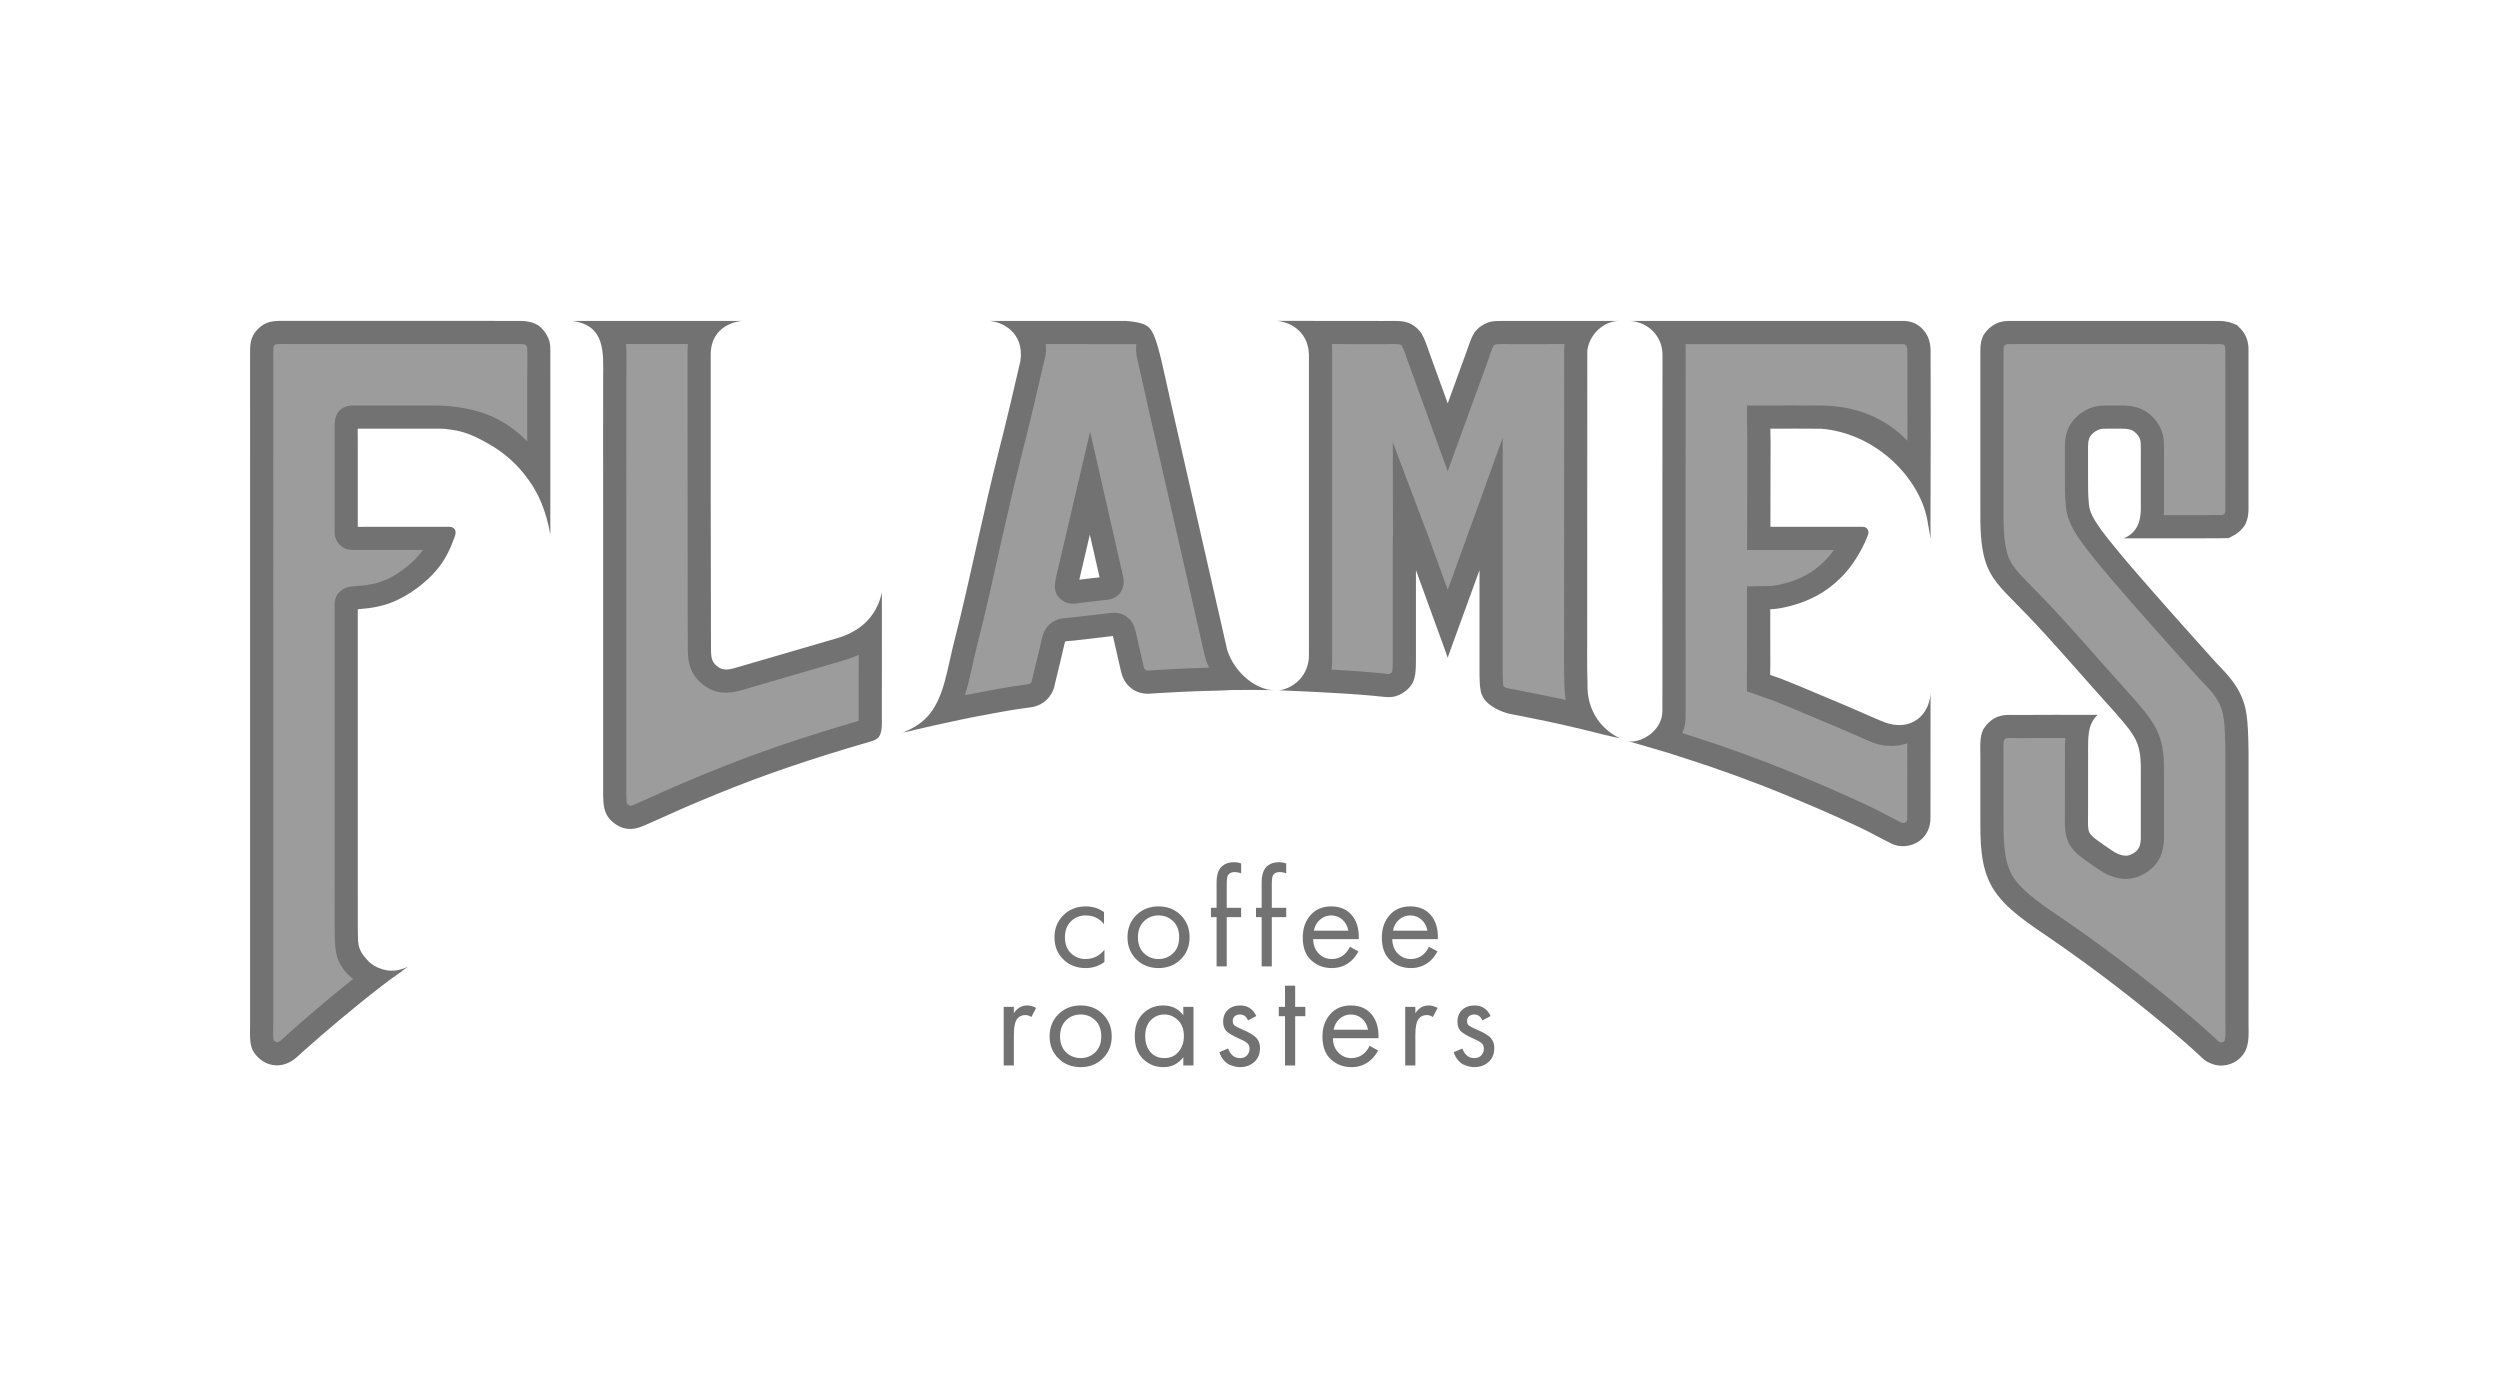 <?xml version="1.0" encoding="utf-8"?>
<svg xmlns="http://www.w3.org/2000/svg" fill="none" height="1000" viewBox="0 0 1800 1000" width="1800">
<path d="M794.896 656.665V665.406C791.576 661.205 787.172 659.104 781.684 659.104C777.551 659.104 774.027 660.511 771.113 663.322C768.2 666.135 766.743 669.979 766.743 674.857C766.743 679.737 768.2 683.563 771.113 686.342C774.027 689.121 777.516 690.51 781.582 690.51C787.002 690.51 791.542 688.307 795.201 683.903V692.644C791.204 695.557 786.731 697.013 781.786 697.013C775.213 697.013 769.809 694.929 765.574 690.763C761.34 686.597 759.223 681.328 759.223 674.959C759.223 668.522 761.357 663.187 765.625 658.952C769.894 654.717 775.28 652.6 781.786 652.6C786.664 652.6 791.034 653.955 794.896 656.665ZM850.156 690.712C845.922 694.912 840.585 697.013 834.149 697.013C827.711 697.013 822.376 694.912 818.141 690.712C813.907 686.511 811.79 681.226 811.79 674.857C811.79 668.421 813.907 663.101 818.141 658.901C822.376 654.7 827.711 652.6 834.149 652.6C840.585 652.6 845.922 654.7 850.156 658.901C854.392 663.101 856.509 668.421 856.509 674.857C856.509 681.226 854.392 686.511 850.156 690.712ZM844.667 663.272C841.789 660.494 838.283 659.104 834.149 659.104C830.016 659.104 826.51 660.511 823.629 663.322C820.751 666.135 819.31 669.979 819.31 674.857C819.31 679.737 820.767 683.563 823.681 686.342C826.594 689.121 830.083 690.51 834.149 690.51C838.214 690.51 841.704 689.121 844.617 686.342C847.532 683.563 848.988 679.737 848.988 674.857C848.988 669.912 847.548 666.049 844.667 663.272ZM893.628 660.324H883.26V695.793H875.943V660.324H871.877V653.617H875.943V635.425C875.943 629.801 877.298 625.836 880.009 623.533C882.176 621.704 884.989 620.789 888.445 620.789C890.274 620.789 892.001 621.094 893.628 621.704V628.819C892.137 628.208 890.544 627.903 888.85 627.903C886.615 627.903 885.056 628.649 884.176 630.14C883.565 631.155 883.26 633.188 883.26 636.237V653.617H893.628V660.324ZM926.071 660.324H915.705V695.793H908.386V660.324H904.321V653.617H908.386V635.425C908.386 629.801 909.743 625.836 912.452 623.533C914.621 621.704 917.432 620.789 920.888 620.789C922.717 620.789 924.446 621.094 926.071 621.704V628.819C924.582 628.208 922.987 627.903 921.294 627.903C919.059 627.903 917.499 628.649 916.62 630.14C916.01 631.155 915.705 633.188 915.705 636.237V653.617H926.071V660.324ZM971.931 681.667L978.029 685.02C976.606 687.731 974.878 690.001 972.846 691.83C968.983 695.286 964.309 697.013 958.821 697.013C953.129 697.013 948.232 695.167 944.133 691.475C940.035 687.781 937.985 682.277 937.985 674.959C937.985 668.522 939.831 663.187 943.525 658.952C947.217 654.717 952.179 652.6 958.414 652.6C965.46 652.6 970.779 655.176 974.37 660.324C977.216 664.389 978.536 669.674 978.334 676.179H945.506C945.574 680.447 946.895 683.903 949.47 686.545C952.044 689.188 955.196 690.51 958.922 690.51C962.242 690.51 965.121 689.493 967.56 687.459C969.458 685.833 970.914 683.903 971.931 681.667ZM946.014 670.081H970.812C970.204 666.76 968.763 664.101 966.493 662.103C964.223 660.104 961.53 659.104 958.414 659.104C955.364 659.104 952.671 660.138 950.333 662.205C947.996 664.271 946.556 666.896 946.014 670.081ZM1028.87 681.667L1034.97 685.02C1033.54 687.731 1031.82 690.001 1029.78 691.83C1025.92 695.286 1021.25 697.013 1015.76 697.013C1010.07 697.013 1005.17 695.167 1001.07 691.475C996.973 687.781 994.923 682.277 994.923 674.959C994.923 668.522 996.769 663.187 1000.46 658.952C1004.15 654.717 1009.12 652.6 1015.35 652.6C1022.4 652.6 1027.72 655.176 1031.31 660.324C1034.15 664.389 1035.47 669.674 1035.27 676.179H1002.44C1002.51 680.447 1003.83 683.903 1006.41 686.545C1008.98 689.188 1012.13 690.51 1015.86 690.51C1019.18 690.51 1022.06 689.493 1024.5 687.459C1026.39 685.833 1027.85 683.903 1028.87 681.667ZM1002.95 670.081H1027.75C1027.14 666.76 1025.7 664.101 1023.43 662.103C1021.16 660.104 1018.47 659.104 1015.35 659.104C1012.3 659.104 1009.61 660.138 1007.27 662.205C1004.93 664.271 1003.49 666.896 1002.95 670.081ZM722.662 767.123V724.945H729.979V729.52C732.351 725.793 735.536 723.93 739.533 723.93C741.565 723.93 743.734 724.506 746.038 725.657L742.583 732.264C741.227 731.314 739.804 730.84 738.313 730.84C735.739 730.84 733.774 731.721 732.418 733.483C730.793 735.651 729.979 739.445 729.979 744.866V767.123H722.662ZM794.082 762.041C789.847 766.242 784.512 768.343 778.075 768.343C771.638 768.343 766.302 766.242 762.067 762.041C757.833 757.841 755.715 752.556 755.715 746.187C755.715 739.75 757.833 734.432 762.067 730.232C766.302 726.031 771.638 723.93 778.075 723.93C784.512 723.93 789.847 726.031 794.082 730.232C798.317 734.432 800.434 739.75 800.434 746.187C800.434 752.556 798.317 757.841 794.082 762.041ZM788.594 734.601C785.714 731.823 782.208 730.433 778.075 730.433C773.941 730.433 770.435 731.84 767.556 734.651C764.676 737.463 763.237 741.309 763.237 746.187C763.237 751.065 764.693 754.893 767.606 757.671C770.52 760.45 774.01 761.838 778.075 761.838C782.141 761.838 785.629 760.45 788.542 757.671C791.457 754.893 792.913 751.065 792.913 746.187C792.913 741.241 791.474 737.38 788.594 734.601ZM851.986 730.942V724.945H859.303V767.123H851.986V761.229C848.326 765.971 843.516 768.343 837.554 768.343C831.862 768.343 827.018 766.378 823.021 762.448C819.022 758.518 817.024 753.029 817.024 745.983C817.024 739.073 819.005 733.669 822.969 729.773C826.932 725.878 831.794 723.93 837.554 723.93C843.652 723.93 848.462 726.267 851.986 730.942ZM838.366 730.433C834.504 730.433 831.236 731.806 828.559 734.55C825.882 737.294 824.545 741.105 824.545 745.983C824.545 750.659 825.781 754.47 828.254 757.418C830.727 760.364 834.098 761.838 838.366 761.838C842.635 761.838 846.039 760.314 848.581 757.265C851.122 754.216 852.392 750.489 852.392 746.085C852.392 741.072 850.969 737.209 848.123 734.499C845.279 731.79 842.026 730.433 838.366 730.433ZM904.553 731.552L898.556 734.703C897.405 731.857 895.44 730.433 892.661 730.433C891.239 730.433 890.036 730.84 889.054 731.654C888.071 732.467 887.58 733.653 887.58 735.21C887.58 736.633 888.038 737.701 888.952 738.412C889.867 739.124 891.68 740.055 894.39 741.207C899.742 743.444 903.267 745.611 904.96 747.711C906.451 749.541 907.197 751.811 907.197 754.521C907.197 758.79 905.823 762.16 903.079 764.633C900.335 767.107 896.863 768.343 892.661 768.343C891.849 768.343 890.968 768.258 890.02 768.088C889.071 767.919 887.766 767.547 886.106 766.971C884.448 766.395 882.872 765.294 881.381 763.668C879.89 762.041 878.739 760.009 877.925 757.57L884.227 754.927C885.92 759.535 888.766 761.838 892.764 761.838C895 761.838 896.71 761.16 897.896 759.806C899.082 758.451 899.675 756.892 899.675 755.13C899.675 754.182 899.523 753.352 899.218 752.64C898.913 751.928 898.404 751.302 897.693 750.761C896.982 750.218 896.303 749.777 895.661 749.439C895.017 749.101 894.085 748.66 892.866 748.118C887.445 745.746 884.024 743.68 882.6 741.918C881.312 740.293 880.67 738.226 880.67 735.72C880.67 732.061 881.804 729.18 884.074 727.079C886.344 724.979 889.308 723.93 892.966 723.93C898.32 723.93 902.181 726.471 904.553 731.552ZM939.843 731.654H932.524V767.123H925.207V731.654H920.736V724.945H925.207V709.701H932.524V724.945H939.843V731.654ZM986.108 752.997L992.206 756.35C990.784 759.06 989.056 761.331 987.023 763.16C983.161 766.614 978.486 768.343 972.998 768.343C967.306 768.343 962.411 766.495 958.311 762.803C954.213 759.111 952.162 753.605 952.162 746.288C952.162 739.851 954.008 734.515 957.702 730.282C961.394 726.047 966.358 723.93 972.591 723.93C979.637 723.93 984.956 726.505 988.547 731.654C991.393 735.719 992.715 741.003 992.511 747.508H959.684C959.751 751.776 961.073 755.232 963.647 757.875C966.222 760.518 969.373 761.838 973.1 761.838C976.419 761.838 979.299 760.822 981.738 758.789C983.636 757.163 985.092 755.232 986.108 752.997ZM960.191 741.41H984.991C984.381 738.09 982.94 735.431 980.672 733.432C978.401 731.433 975.707 730.433 972.591 730.433C969.542 730.433 966.849 731.467 964.512 733.534C962.173 735.601 960.734 738.226 960.191 741.41ZM1011.74 767.123V724.945H1019.06V729.52C1021.43 725.793 1024.62 723.93 1028.61 723.93C1030.65 723.93 1032.81 724.506 1035.12 725.657L1031.66 732.264C1030.31 731.314 1028.88 730.84 1027.39 730.84C1024.82 730.84 1022.85 731.721 1021.5 733.483C1019.87 735.651 1019.06 739.445 1019.06 744.866V767.123H1011.74ZM1073.25 731.552L1067.26 734.703C1066.11 731.857 1064.14 730.433 1061.36 730.433C1059.94 730.433 1058.74 730.84 1057.75 731.654C1056.77 732.467 1056.28 733.653 1056.28 735.21C1056.28 736.633 1056.74 737.701 1057.65 738.412C1058.57 739.124 1060.38 740.055 1063.09 741.207C1068.44 743.444 1071.97 745.611 1073.66 747.711C1075.15 749.541 1075.9 751.811 1075.9 754.521C1075.9 758.79 1074.52 762.16 1071.78 764.633C1069.04 767.107 1065.56 768.343 1061.36 768.343C1060.55 768.343 1059.67 768.258 1058.72 768.088C1057.77 767.919 1056.47 767.547 1054.81 766.971C1053.15 766.395 1051.57 765.294 1050.08 763.668C1048.59 762.041 1047.44 760.009 1046.63 757.57L1052.93 754.927C1054.62 759.535 1057.47 761.838 1061.46 761.838C1063.7 761.838 1065.41 761.16 1066.6 759.806C1067.78 758.451 1068.38 756.892 1068.38 755.13C1068.38 754.182 1068.22 753.352 1067.92 752.64C1067.61 751.928 1067.1 751.302 1066.39 750.761C1065.68 750.218 1065 749.777 1064.36 749.439C1063.72 749.101 1062.78 748.66 1061.57 748.118C1056.15 745.746 1052.72 743.68 1051.3 741.918C1050.01 740.293 1049.37 738.226 1049.37 735.72C1049.37 732.061 1050.5 729.18 1052.78 727.079C1055.05 724.979 1058.01 723.93 1061.67 723.93C1067.02 723.93 1070.88 726.471 1073.25 731.552Z" fill="#727272"/>
<path clip-rule="evenodd" d="M1541.39 367.585C1541.39 365.078 1541.39 362.57 1541.39 360.061C1541.39 349.666 1541.39 339.27 1541.39 328.873C1541.39 325.733 1541.48 322.565 1541.33 319.428C1541.26 317.876 1541.05 316.506 1540.34 315.115C1539.39 313.26 1537.54 311.215 1535.74 310.158C1534.23 309.276 1532.52 308.96 1530.8 308.776C1529.68 308.655 1528.52 308.654 1527.39 308.654C1524.06 308.654 1520.73 308.654 1517.4 308.654C1516.34 308.654 1515.25 308.639 1514.19 308.714C1512.78 308.812 1511.57 309.074 1510.29 309.685C1508.42 310.573 1506.19 312.271 1505.05 314.013C1504.1 315.455 1503.75 317.188 1503.54 318.875C1503.34 320.519 1503.39 322.34 1503.39 323.998C1503.4 330.431 1503.4 336.863 1503.4 343.297C1503.41 349.814 1503.34 356.417 1504 362.907C1504.34 366.232 1505.09 368.705 1506.63 371.672C1510.2 378.554 1515.51 385.104 1520.36 391.132C1529.48 402.476 1539.05 413.449 1548.64 424.397C1559.07 436.315 1569.61 448.135 1580.17 459.94C1584.56 464.845 1588.95 469.753 1593.35 474.654C1594.03 475.414 1594.7 476.2 1595.4 476.937C1596.79 478.391 1598.18 479.845 1599.57 481.299C1606.18 488.211 1611.84 495.34 1615.08 504.472C1617.44 511.126 1618.11 518.013 1618.48 525.005C1619.12 536.971 1618.95 548.939 1618.95 560.916C1618.95 599.931 1618.95 638.948 1618.95 677.964C1618.95 697.873 1618.94 717.779 1618.94 737.688C1618.94 741.571 1619.19 745.15 1618.71 749.064C1618.36 751.955 1617.76 754.602 1616.35 757.214C1614.58 760.51 1611.69 763.255 1608.37 764.975C1605.04 766.697 1601.06 767.509 1597.33 767.133C1594.39 766.836 1591.6 765.803 1589.05 764.344L1588.66 764.123L1588.28 763.88C1586.51 762.734 1585.29 761.519 1583.97 760.196C1578.76 755.26 1573.34 750.544 1567.88 745.887C1554.7 734.651 1541.24 723.737 1527.55 713.127C1511.01 700.305 1494.11 687.943 1476.88 676.065C1462.22 665.957 1443.66 654.535 1434.49 638.943C1425.64 623.879 1425.85 605.474 1425.85 588.568C1425.85 573.791 1425.85 559.012 1425.85 544.233C1425.85 540.379 1425.65 536.673 1425.99 532.809C1426.17 530.768 1426.48 528.94 1427.22 526.984L1427.83 525.396L1428.75 523.964C1430.32 521.497 1432.83 519.113 1435.34 517.562C1437.46 516.247 1439.67 515.484 1442.11 515.074C1445.39 514.52 1448 514.793 1451.19 514.776C1460.95 514.725 1470.7 514.671 1480.46 514.672C1482.68 514.672 1484.91 514.679 1487.14 514.689L1510.31 514.678C1504.17 520.43 1503.55 527.802 1503.46 535.784C1503.44 537.403 1503.42 539.021 1503.41 540.64C1503.41 540.959 1503.41 541.28 1503.41 541.481L1503.44 541.945L1503.44 542.411C1503.47 545.14 1503.43 547.867 1503.43 550.597C1503.42 562.292 1503.41 573.988 1503.4 585.684C1503.4 588.874 1503.23 592.17 1503.47 595.35C1503.57 596.737 1503.77 598.293 1504.42 599.55C1505.44 601.523 1508.2 603.611 1509.9 604.888C1513.37 607.498 1517 609.911 1520.61 612.324C1521.95 613.218 1523.35 614.141 1524.84 614.756C1527 615.644 1529.4 616.376 1531.76 616.019C1534.4 615.617 1537.57 613.77 1539.21 611.662C1540.53 609.963 1540.96 607.966 1541.22 605.865C1541.27 605.417 1541.35 604.945 1541.39 604.494C1541.39 601.718 1541.39 598.943 1541.39 596.167C1541.39 583.8 1541.39 571.43 1541.39 559.062C1541.39 550.102 1541.75 540.618 1537.6 532.392C1535.24 527.719 1531.72 523.365 1528.36 519.379C1522.69 512.653 1516.71 506.194 1510.85 499.636C1494.11 480.903 1477.75 461.804 1460.38 443.641C1454.92 437.929 1449.24 432.429 1443.84 426.654C1439.64 422.167 1435.75 417.583 1432.83 412.13C1432.04 410.672 1431.35 409.171 1430.73 407.635C1425.51 394.538 1425.85 378.525 1425.85 364.579C1425.85 349.048 1425.85 333.52 1425.85 317.99C1425.85 299.618 1425.85 281.246 1425.85 262.873C1425.85 259.456 1425.84 256.038 1425.86 252.62C1425.87 251.55 1425.86 250.535 1425.95 249.459C1425.97 249.316 1425.98 249.172 1425.99 249.043C1426.19 246.955 1426.53 245.091 1427.33 243.101L1427.96 241.548L1428.89 240.149C1430.72 237.369 1433.74 234.761 1436.72 233.22C1439.17 231.954 1441.56 231.402 1444.25 231.174C1445.83 231.039 1447.31 231.075 1448.88 231.069C1456.41 231.04 1463.94 231.055 1471.46 231.055C1505.51 231.055 1539.55 231.055 1573.59 231.055C1580.94 231.055 1588.29 231.031 1595.65 231.078C1597.53 231.091 1599.16 231.02 1601.07 231.265C1601.16 231.277 1601.26 231.291 1601.35 231.303C1603.4 231.583 1605.28 231.931 1607.23 232.689L1610.48 233.951L1612.95 236.408C1614.61 238.051 1616.07 240.164 1617.04 242.287C1618.1 244.614 1618.58 246.876 1618.8 249.265C1618.81 249.369 1618.82 249.475 1618.83 249.58C1618.95 250.983 1618.92 252.292 1618.92 253.683C1618.95 259.317 1618.93 264.949 1618.93 270.583C1618.93 296.515 1618.93 322.449 1618.93 348.38C1618.93 353.921 1618.95 359.461 1618.92 365.001C1618.91 366.497 1618.94 367.88 1618.79 369.386C1618.78 369.494 1618.77 369.603 1618.75 369.71C1618.49 372.112 1618.09 374.22 1617.08 376.476L1616.38 378.021L1615.39 379.395C1613.61 381.85 1610.9 384.089 1608.21 385.532L1604.67 387.431L1600.66 387.513C1600.45 387.518 1600.25 387.518 1600.12 387.517C1599.34 387.518 1598.56 387.526 1597.77 387.537C1593.75 387.59 1589.73 387.584 1585.71 387.588C1576.4 387.596 1567.09 387.589 1557.77 387.578L1528.98 387.591C1541.39 382.811 1541.07 370.44 1541.39 367.585Z" fill="#727272" fill-rule="evenodd"/>
<path clip-rule="evenodd" d="M1557.81 370.888C1567.11 370.9 1576.41 370.906 1585.72 370.897C1589.67 370.893 1593.62 370.9 1597.57 370.848C1598.42 370.836 1599.26 370.829 1600.11 370.827C1600.18 370.827 1600.26 370.829 1600.33 370.827C1600.81 370.57 1601.66 369.922 1601.88 369.616C1602.05 369.24 1602.14 368.301 1602.18 367.899C1602.19 367.833 1602.2 367.767 1602.2 367.701C1602.29 366.798 1602.25 365.812 1602.25 364.902C1602.28 359.392 1602.27 353.883 1602.27 348.374C1602.27 322.442 1602.27 296.509 1602.27 270.576C1602.27 264.967 1602.28 259.358 1602.25 253.747C1602.25 252.844 1602.3 251.89 1602.22 250.992C1602.22 250.957 1602.21 250.922 1602.21 250.888C1602.16 250.369 1602.11 249.715 1601.88 249.232C1601.77 248.97 1601.45 248.48 1601.21 248.239C1600.68 248.032 1599.6 247.898 1599.11 247.829C1599.06 247.823 1599.01 247.815 1598.96 247.81C1597.91 247.674 1596.63 247.763 1595.55 247.757C1588.24 247.71 1580.92 247.735 1573.61 247.735C1539.56 247.735 1505.52 247.735 1471.48 247.735C1463.97 247.735 1456.47 247.718 1448.96 247.748C1447.89 247.752 1446.76 247.699 1445.7 247.792C1445.33 247.823 1444.74 247.86 1444.4 248.035C1443.96 248.263 1443.05 249.006 1442.82 249.349C1442.7 249.646 1442.65 250.342 1442.62 250.655C1442.61 250.736 1442.6 250.819 1442.59 250.9C1442.54 251.494 1442.56 252.126 1442.56 252.724C1442.54 256.105 1442.55 259.486 1442.55 262.868C1442.55 281.239 1442.55 299.612 1442.55 317.984C1442.55 333.515 1442.55 349.043 1442.55 364.574C1442.55 375.592 1442.16 391.2 1446.25 401.45C1446.63 402.404 1447.06 403.338 1447.55 404.245C1449.72 408.288 1452.92 411.916 1456.04 415.251C1461.4 420.979 1467.04 426.438 1472.45 432.106C1489.95 450.407 1506.44 469.639 1523.31 488.513C1529.27 495.192 1535.36 501.769 1541.13 508.619C1545.39 513.665 1549.52 518.952 1552.51 524.866C1558.18 536.093 1558.09 546.844 1558.09 559.057C1558.09 571.425 1558.09 583.793 1558.09 596.162C1558.09 598.992 1558.09 601.823 1558.09 604.654C1558.09 605.758 1557.93 606.799 1557.79 607.887C1557.16 613.111 1555.66 617.718 1552.38 621.915C1548.12 627.388 1541.14 631.467 1534.28 632.509C1528.78 633.345 1523.59 632.274 1518.5 630.176C1515.86 629.09 1513.71 627.766 1511.36 626.191C1507.49 623.606 1503.62 621.02 1499.89 618.224C1495.8 615.151 1492.01 611.834 1489.62 607.213C1487.87 603.835 1487.13 600.349 1486.85 596.581C1486.58 592.947 1486.73 589.306 1486.73 585.667C1486.74 573.97 1486.75 562.275 1486.76 550.578C1486.76 547.914 1486.81 545.249 1486.78 542.584C1486.76 542.341 1486.75 542.099 1486.75 541.854C1486.74 541.409 1486.74 540.963 1486.74 540.517C1486.76 538.878 1486.78 537.237 1486.79 535.598C1486.81 534.328 1486.89 533.083 1487.03 531.82C1487.04 531.669 1487.06 531.519 1487.08 531.368C1484.88 531.359 1482.67 531.353 1480.47 531.353C1470.74 531.352 1461.02 531.403 1451.29 531.455C1449.44 531.464 1446.67 531.225 1444.9 531.522C1444.65 531.563 1444.36 531.607 1444.14 531.743C1443.76 531.976 1443.01 532.645 1442.83 532.937C1442.71 533.253 1442.66 533.943 1442.63 534.275C1442.34 537.54 1442.55 540.945 1442.55 544.226C1442.55 559.005 1442.55 573.784 1442.55 588.563C1442.55 601.639 1442.09 618.905 1448.9 630.484C1456.13 642.798 1474.66 654.246 1486.37 662.323C1503.86 674.377 1521.01 686.923 1537.79 699.934C1551.69 710.703 1565.34 721.78 1578.72 733.185C1584.4 738.031 1590.04 742.939 1595.46 748.077C1595.95 748.543 1596.81 749.512 1597.34 749.853C1597.76 750.093 1598.53 750.477 1599.02 750.527C1599.52 750.577 1600.28 750.376 1600.71 750.153C1601.02 749.995 1601.51 749.615 1601.68 749.303C1601.95 748.804 1602.1 747.594 1602.16 747.043C1602.53 744.049 1602.27 740.711 1602.27 737.677C1602.27 717.771 1602.28 697.865 1602.28 677.957C1602.28 638.943 1602.28 599.927 1602.28 560.912C1602.28 549.244 1602.46 537.549 1601.84 525.893C1601.56 520.694 1601.12 514.976 1599.37 510.042C1596.99 503.322 1592.39 497.903 1587.53 492.823C1586.14 491.371 1584.75 489.918 1583.36 488.466C1582.53 487.595 1581.75 486.685 1580.94 485.789C1576.54 480.884 1572.15 475.971 1567.76 471.06C1557.15 459.211 1546.57 447.346 1536.1 435.383C1526.36 424.257 1516.64 413.106 1507.37 401.58C1501.8 394.644 1495.94 387.262 1491.83 379.345C1489.3 374.46 1487.98 370.068 1487.42 364.595C1486.7 357.521 1486.74 350.403 1486.73 343.3C1486.73 336.866 1486.73 330.431 1486.73 323.996C1486.73 321.571 1486.7 319.215 1487 316.8C1487.55 312.455 1488.7 308.518 1491.13 304.829C1493.96 300.532 1498.49 296.827 1503.12 294.619C1506.32 293.096 1509.52 292.309 1513.05 292.064C1514.5 291.962 1515.95 291.964 1517.41 291.964C1520.74 291.964 1524.08 291.964 1527.41 291.964C1529.16 291.964 1530.86 291.994 1532.6 292.18C1536.77 292.628 1540.55 293.626 1544.2 295.76C1548.74 298.424 1552.82 302.837 1555.22 307.524C1557.03 311.083 1557.83 314.666 1558.02 318.639C1558.18 322.047 1558.09 325.457 1558.09 328.868C1558.09 339.263 1558.09 349.66 1558.09 360.056C1558.09 362.638 1558.09 365.221 1558.09 367.803V368.432L1558.03 369.058C1557.97 369.595 1557.9 370.128 1557.84 370.663C1557.83 370.738 1557.82 370.813 1557.81 370.888Z" fill="#9C9C9C" fill-rule="evenodd"/>
<path clip-rule="evenodd" d="M180.069 251.698C180.055 251.144 180.115 250.508 180.145 249.962C180.305 247.02 180.791 244.355 182.158 241.7C183.866 238.388 186.968 235.225 190.226 233.422C192.799 231.997 195.387 231.421 198.281 231.177C201.78 230.881 205.691 231.046 209.2 231.046C227.81 231.046 246.417 231.046 265.027 231.046C295.169 231.046 325.31 231.046 355.453 231.046C361.339 231.046 367.231 231.025 373.118 231.068C374.711 231.08 376.391 231.06 377.974 231.239C378.098 231.251 378.221 231.266 378.344 231.281C381.633 231.68 384.749 232.415 387.547 234.291C390.638 236.365 393.193 239.86 394.675 243.237C395.626 245.401 396.088 247.417 396.194 249.764C396.25 250.992 396.233 252.246 396.235 253.474C396.247 259.744 396.241 266.014 396.241 272.284C396.241 300.609 396.241 328.934 396.241 357.258C396.241 362.138 396.252 367.02 396.221 371.899C396.202 374.789 396.241 375.709 396.241 384.891C393.27 367.884 387.573 355.047 380.598 345.558C372.825 334.535 363.079 326.053 352.335 319.871C343.57 314.826 335.264 310.791 325.384 309.425C323.907 309.219 322.419 308.997 320.933 308.861C317.186 308.519 313.062 308.659 309.296 308.659C294.459 308.659 279.621 308.659 264.782 308.659C262.369 308.659 259.955 308.659 257.539 308.659C257.531 311.662 257.603 314.72 257.603 317.655C257.603 335.144 257.603 352.635 257.603 370.125C257.603 373.2 257.603 376.276 257.603 379.35C260.116 379.353 262.665 379.296 265.114 379.296C280.653 379.296 296.192 379.296 311.731 379.296C315.784 379.296 319.835 379.296 323.888 379.296C324.62 379.296 325.33 379.478 325.968 379.841C329.685 381.956 327.466 386.117 326.428 388.937C323.425 397.086 319.771 404.077 314.082 410.744C306.512 419.616 295.054 428.136 284.347 432.794C275.847 436.491 267.674 437.909 258.532 438.567C258.23 438.587 257.92 438.608 257.603 438.628C257.603 452.757 257.603 466.886 257.603 481.013C257.603 530.481 257.603 579.949 257.603 629.417C257.603 641.646 257.581 653.877 257.63 666.106C257.646 669.824 257.643 673.568 257.811 677.282C257.99 681.168 259.254 684.704 261.701 687.915C264.033 690.883 266.758 694.448 272.203 696.713C275.036 697.744 282.441 701.458 293.766 695.994C288.685 699.789 290.647 698.146 289.193 699.396C289.03 699.536 288.859 699.664 288.685 699.789C288.376 700.007 288.06 700.218 287.746 700.427C283.453 703.307 279.32 706.438 275.227 709.592C264.767 717.659 254.433 726.018 244.301 734.491C235.474 741.875 226.783 749.427 218.19 757.083C215.785 759.226 212.86 762.163 210.117 763.858C207.638 765.391 204.876 766.492 201.979 766.887C198.096 767.415 194.069 766.678 190.615 764.83C187.011 762.904 183.619 759.566 181.823 755.889C179.551 751.231 180.046 743.574 180.046 738.488C180.046 703.752 180.046 669.017 180.046 634.281C180.046 538.319 180.046 442.357 180.051 346.395C180.052 316.553 180.043 286.711 180.066 256.869C180.069 255.147 180.084 253.42 180.069 251.698Z" fill="#727272" fill-rule="evenodd"/>
<path clip-rule="evenodd" d="M196.944 748.725C197.298 749.231 198.036 749.859 198.506 750.111C198.868 750.304 199.341 750.406 199.749 750.349C200.266 750.279 200.93 749.932 201.368 749.66C202.862 748.737 205.754 745.834 207.115 744.621C215.837 736.85 224.661 729.183 233.621 721.688C240.422 716 247.313 710.363 254.271 704.83C251.656 702.869 249.324 700.601 247.456 698.147C242.717 691.928 241.513 685.587 241.17 678.036C240.99 674.088 240.986 670.118 240.971 666.167C240.922 653.917 240.945 641.663 240.945 629.411C240.945 579.943 240.945 530.475 240.945 481.007C240.945 466.36 240.945 451.713 240.945 437.067C240.945 436.344 240.945 435.62 240.945 434.897C240.945 427.829 246.216 422.936 252.863 422.273C254.355 422.124 255.865 422.026 257.36 421.919C264.569 421.401 271.007 420.407 277.716 417.488C286.098 413.842 295.493 406.851 301.416 399.91C302.521 398.613 303.518 397.305 304.429 395.975C291.333 395.975 278.236 395.975 265.14 395.975C261.835 395.975 258.529 395.98 255.224 395.975C251.21 395.969 248.097 395.688 244.686 392.322C242.287 389.953 240.945 386.726 240.945 383.367C240.945 378.952 240.945 374.535 240.945 370.119C240.945 352.629 240.945 335.14 240.945 317.649C240.945 313.824 240.937 309.999 240.94 306.173C240.942 299.877 243.155 293.835 251.018 292.224C251.85 292.053 252.697 291.968 253.546 291.968C257.3 291.968 261.053 291.968 264.808 291.968C279.646 291.968 294.484 291.968 309.322 291.968C315.977 291.968 321.15 291.984 327.696 292.89C339.774 294.563 350.65 297.311 361.352 303.47C367.743 307.147 373.996 312.073 379.581 317.699C379.581 302.559 379.581 287.419 379.581 272.279C379.581 265.22 379.869 257.544 379.553 250.51C379.549 250.422 379.549 250.337 379.54 250.249C379.519 250.149 379.462 250.028 379.422 249.936C379.211 249.454 378.719 248.617 378.296 248.182C377.765 247.996 376.85 247.898 376.363 247.838C376.292 247.829 376.221 247.82 376.148 247.812C375.199 247.706 373.983 247.752 373.026 247.745C367.179 247.705 361.325 247.726 355.477 247.726C325.336 247.726 295.193 247.726 265.052 247.724C246.443 247.724 227.834 247.724 209.225 247.724C206.229 247.724 202.687 247.545 199.708 247.795C199.401 247.821 198.608 247.877 198.334 248.011C197.945 248.23 197.228 248.949 197.027 249.313C196.881 249.658 196.85 250.486 196.829 250.858C196.816 251.109 196.802 251.36 196.789 251.609C196.842 253.34 196.776 255.173 196.775 256.876C196.753 286.713 196.762 316.551 196.76 346.389C196.754 442.351 196.756 538.313 196.756 634.275C196.756 669.011 196.756 703.746 196.756 738.481C196.756 740.863 196.51 746.25 196.944 748.725Z" fill="#9C9C9C" fill-rule="evenodd"/>
<path clip-rule="evenodd" d="M434.266 272.731C434.323 254.252 436.339 234.055 411.742 231.049C416.505 231.049 422.179 231.079 424.551 231.059C426.071 231.045 427.595 231.05 429.117 231.05C438.257 231.05 447.396 231.049 456.535 231.049C461.497 231.049 466.459 231.049 471.42 231.049C477.19 231.049 482.959 231.049 488.729 231.049C498.062 231.049 507.394 231.049 516.727 231.049C518.871 231.049 521.015 231.049 523.158 231.049H534.868C532.181 231.049 511.657 233.454 511.708 255.496C511.731 265.465 511.731 274.109 511.712 285.458C511.63 331.432 511.773 377.406 511.824 423.381C511.841 437.952 511.816 452.532 511.916 467.103C511.926 468.586 511.93 469.953 512.076 471.424C512.263 473.327 512.594 475.074 513.622 476.729C514.838 478.684 517.16 480.675 519.333 481.481C521.249 482.194 523.319 482.099 525.312 481.841C525.487 481.819 525.663 481.794 525.839 481.767C526.66 481.64 527.495 481.401 528.293 481.18C530.955 480.444 533.608 479.652 536.259 478.878C549.845 474.914 563.433 470.95 577.018 466.985C585.28 464.576 593.542 462.165 601.804 459.754C603.864 459.153 605.687 458.617 607.678 457.847C622.876 451.97 632.067 440.724 634.964 426.331C634.964 431.383 634.941 432.361 634.947 434.978C634.972 443.856 634.981 452.734 634.977 461.611C634.969 479.669 634.935 497.727 634.917 515.784C634.912 520.158 635.569 527.831 632.265 531.169C630.636 532.816 628.515 533.39 626.365 534.011C615.769 537.074 605.215 540.24 594.695 543.554C576.977 549.134 559.344 555.072 541.95 561.594C524.529 568.127 507.235 575.228 490.173 582.65C481.665 586.351 473.24 590.38 464.722 594C461.474 595.381 458.157 596.704 454.589 596.829C451.969 596.921 449.378 596.489 446.952 595.486C444.593 594.509 442.382 592.988 440.511 591.26C438.576 589.469 437.066 587.486 436.071 585.028C435.098 582.626 434.676 579.942 434.465 577.366C434.19 573.981 434.268 570.449 434.268 567.054C434.268 553.556 434.268 540.057 434.268 526.558C434.268 494.043 434.268 461.527 434.268 429.011C434.268 406.764 434.268 384.517 434.268 362.27C434.268 332.42 434.177 302.579 434.266 272.731Z" fill="#727272" fill-rule="evenodd"/>
<path clip-rule="evenodd" d="M451.49 578.669C451.589 578.785 451.728 578.911 451.827 579.004C452.206 579.353 452.84 579.866 453.328 580.068C453.523 580.149 453.79 580.158 453.999 580.15C454.022 580.149 454.047 580.149 454.07 580.146C455.057 580.013 457.271 579.028 458.183 578.64C466.657 575.038 475.042 571.027 483.507 567.345C500.833 559.809 518.389 552.6 536.079 545.968C553.754 539.34 571.667 533.304 589.671 527.635C599.173 524.642 608.7 521.77 618.261 518.982C618.249 517.813 618.22 516.675 618.221 515.764C618.235 500.99 618.261 486.216 618.275 471.444C616.791 472.148 615.261 472.793 613.684 473.402C611.248 474.344 608.977 475.031 606.467 475.765C598.204 478.176 589.942 480.587 581.681 482.998C568.094 486.962 554.508 490.924 540.921 494.89C536.702 496.121 531.811 497.816 527.442 498.382C522.663 499.001 518.083 498.816 513.51 497.117C507.868 495.022 502.613 490.635 499.44 485.532C497.016 481.633 495.907 477.576 495.461 473.06C495.265 471.069 495.235 469.213 495.221 467.213C495.118 452.61 495.144 437.998 495.128 423.394C495.076 377.418 495.047 331.442 495.015 285.465C495.009 275.457 494.979 265.444 495.013 255.434C495.02 253.193 494.976 250.851 495.199 248.617C495.228 248.32 495.259 248.023 495.294 247.729C493.102 247.729 490.91 247.729 488.717 247.729C482.948 247.729 477.178 247.729 471.41 247.729C466.447 247.729 461.485 247.729 456.524 247.729C454.609 247.729 452.694 247.729 450.779 247.729C450.897 248.993 450.951 250.282 450.986 251.622C451.168 258.632 451.027 265.75 451.005 272.766C450.916 302.598 450.941 332.432 450.941 362.265C450.941 384.512 450.94 406.759 450.94 429.006C450.94 461.523 450.939 494.039 450.941 526.554C450.941 540.052 450.941 553.551 450.941 567.049C450.941 569.966 450.847 573.099 451.083 576.006C451.142 576.736 451.25 577.955 451.49 578.669Z" fill="#9C9C9C" fill-rule="evenodd"/>
<path clip-rule="evenodd" d="M917.683 496.922C907.747 496.78 897.609 496.616 887.693 496.804C884.725 496.86 881.754 497.096 878.786 497.198C875.318 497.317 871.871 497.303 868.39 497.458C862.137 497.734 855.892 497.804 849.641 498.192C842.315 498.645 834.994 498.862 827.676 499.486L827.585 499.494L827.495 499.498C817.25 499.915 809.417 493.499 807.173 483.64C806.129 479.058 805.084 474.476 804.039 469.892C803.203 466.221 802.373 462.549 801.534 458.878C801.482 458.646 801.4 458.272 801.302 457.917C800.163 457.989 798.468 458.27 797.751 458.357C789.571 459.345 781.375 460.213 773.194 461.202C772.287 461.31 767.773 461.571 766.946 461.885C766.768 462.171 766.591 462.853 766.528 463.12C765.532 467.343 764.559 471.57 763.577 475.796C762.396 480.873 761.06 485.912 759.874 490.986C759.65 491.949 759.454 492.919 759.225 493.886C757.359 501.74 751.263 507.685 743.244 509.06C738.351 509.9 733.389 510.356 728.523 511.252C723.912 512.102 719.292 512.738 714.69 513.681C707.338 515.189 699.93 516.334 692.596 517.973C683.304 520.049 673.859 521.905 664.619 524.14L649.937 527.508C663.598 521.847 673.515 514.633 680.004 491.394C682.738 481.607 684.54 471.499 687.093 461.636C693.504 436.88 698.911 411.638 704.562 386.687C709.202 366.197 713.829 345.643 719.005 325.281C724.527 303.558 729.689 281.907 734.667 260.064C737.831 239.101 720.97 231.049 711.101 231.049H725.405C733.37 231.049 741.336 231.049 749.299 231.049C769.806 231.049 790.311 231.075 810.818 231.093C811.65 231.199 812.541 231.259 813.501 231.349C816.568 231.637 820.316 232.224 823.188 233.334C826.06 234.444 828.057 236.075 829.842 239.411C831.626 242.747 833.199 247.784 834.742 253.712C835.215 255.527 835.685 257.425 836.163 259.299C838.653 270.082 840.971 280.922 843.429 291.712C854.127 338.656 864.827 385.598 875.528 432.54C878.221 444.358 880.904 456.179 883.598 467.997C888.979 484.848 904.973 497.139 917.683 496.922ZM777.104 417.382C777.143 417.378 777.182 417.373 777.219 417.369C779.701 417.063 782.184 416.764 784.667 416.475C787.007 416.202 789.346 415.936 791.687 415.675C791.04 412.836 790.393 409.995 789.744 407.155C788.057 399.748 786.367 392.34 784.68 384.934C782.148 395.748 779.622 406.564 777.104 417.382Z" fill="#727272" fill-rule="evenodd"/>
<path clip-rule="evenodd" d="M752.861 247.729C753.276 250.848 753.216 254.01 752.543 256.866C752.001 259.164 751.439 261.462 750.915 263.764C745.908 285.743 740.712 307.529 735.155 329.386C730.015 349.606 725.422 370.019 720.814 390.367C715.125 415.486 709.678 440.889 703.225 465.813C700.42 476.644 698.476 489.124 694.686 500.486C700.226 499.401 705.786 498.466 711.319 497.333C716.035 496.365 720.755 495.71 725.478 494.84C730.425 493.928 735.442 493.462 740.405 492.611C741.799 492.372 742.647 491.386 742.97 490.027C743.195 489.079 743.386 488.127 743.608 487.181C744.792 482.116 746.125 477.083 747.304 472.012C748.29 467.77 749.268 463.525 750.268 459.285C751.352 454.691 753.601 450.711 757.597 448.034C762.257 444.913 766.081 445.248 771.172 444.633C779.353 443.644 787.55 442.776 795.73 441.788C801.111 441.138 805.625 440.447 810.591 443.656C814.835 446.397 816.706 450.445 817.783 455.165C818.62 458.837 819.451 462.509 820.288 466.181C821.332 470.764 822.377 475.347 823.421 479.93C823.868 481.895 824.63 482.846 826.593 482.827C833.924 482.216 841.25 481.991 848.587 481.535C854.939 481.141 861.28 481.066 867.632 480.785C868.623 480.741 869.612 480.711 870.599 480.687C869.132 477.801 868.013 474.782 867.31 471.698C864.618 459.881 861.933 448.061 859.24 436.243C848.54 389.301 837.839 342.359 827.141 295.415C824.355 283.185 821.75 270.89 818.868 258.686C817.992 254.975 817.776 251.291 818.153 247.778C796.389 247.761 774.626 247.732 752.861 247.729ZM760.61 414.558C764.546 397.632 768.511 380.713 772.475 363.793L784.882 310.826L796.974 363.866C798.155 369.042 799.333 374.22 800.513 379.398C802.339 387.412 804.166 395.428 805.993 403.443C806.861 407.255 807.73 411.066 808.599 414.879C810.483 423.158 806.324 430.864 797.475 431.817C796.267 431.948 795.061 432.08 793.854 432.214C791.429 432.485 789.004 432.759 786.58 433.042C784.131 433.328 781.685 433.622 779.238 433.923C777.578 434.127 775.917 434.335 774.259 434.546C770.898 434.971 767.674 434.303 764.86 432.308C758.181 427.579 759.089 421.1 760.61 414.558Z" fill="#9C9C9C" fill-rule="evenodd"/>
<path clip-rule="evenodd" d="M1019.48 410.509C1019.48 427.08 1019.48 443.65 1019.48 460.222C1019.48 465.091 1019.47 469.959 1019.47 474.787C1019.48 475.214 1019.47 475.643 1019.47 476.069C1019.47 478.348 1019.42 480.612 1019.23 482.884C1018.93 486.57 1018.26 490.084 1016.16 493.215C1014.08 496.31 1010.6 498.941 1007.21 500.418C1004.93 501.414 1002.78 501.854 1000.31 501.943C998.685 502 997.147 501.798 995.531 501.633C989.74 501.039 983.953 500.501 978.147 500.068C970.419 499.493 962.676 499.059 954.937 498.629C952.271 498.481 949.603 498.332 946.935 498.184C945.837 498.122 944.738 498.078 943.64 498.029C940.184 497.875 936.727 497.724 933.271 497.571C932.286 497.527 931.302 497.483 930.318 497.439C928.362 497.352 930.318 497.439 920.654 496.977C927.744 496.649 941.477 489.511 942.426 473.151C942.466 462.071 942.445 450.988 942.445 439.909C942.446 389.485 942.447 339.061 942.45 288.638C942.45 277.569 942.467 266.381 942.438 255.311C941.747 237.188 927.297 231.631 919.314 231.049C926.787 230.94 931.387 231.047 933.909 231.047C937.28 231.047 940.649 231.047 944.019 231.047C948.193 231.047 952.369 231.054 956.544 231.058C969.873 231.071 983.201 231.085 996.53 231.099C1000.17 231.103 1004.29 230.923 1007.91 231.205C1010.23 231.384 1012.39 231.753 1014.55 232.648C1017.3 233.785 1019.98 235.772 1021.91 238.026C1023.37 239.73 1024.39 241.562 1025.29 243.596C1026.76 246.898 1027.97 250.751 1029.21 254.148C1033.59 266.24 1037.98 278.331 1042.36 290.423C1046.83 278.152 1051.29 265.882 1055.76 253.614C1057 250.2 1058.24 246.229 1059.74 242.923C1060.68 240.865 1061.75 239.058 1063.32 237.401C1065.32 235.287 1068.13 233.45 1070.85 232.414C1072.9 231.63 1074.91 231.299 1077.09 231.167C1080.74 230.948 1084.73 231.096 1088.39 231.094C1102.73 231.081 1117.08 231.067 1131.43 231.056C1138.39 231.051 1158.99 231.077 1165.94 231.077C1155.13 231.042 1144.48 240.111 1142.86 252.487C1142.86 254.036 1142.86 255.586 1142.86 257.136C1142.86 270.333 1142.85 283.529 1142.84 296.726C1142.83 348.855 1142.81 400.984 1142.79 453.112C1142.79 466.054 1142.6 479.193 1143 492.123C1142.33 513.181 1154.42 525.835 1166.32 531.594C1155.38 529.134 1157.41 529.598 1155.38 529.134C1149.88 527.876 1144.99 526.403 1139.48 525.163C1131.73 523.415 1123.58 521.356 1115.8 519.751C1106.43 517.821 1097 515.885 1087.61 514.079C1081.12 512.832 1072.22 508.68 1068.44 503.071C1066.16 499.681 1065.66 495.857 1065.44 491.881C1065.26 488.67 1065.23 485.446 1065.23 482.232C1065.23 476.404 1065.23 470.575 1065.23 464.746C1065.24 446.663 1065.24 428.578 1065.24 410.493C1060.4 423.793 1055.56 437.091 1050.72 450.39C1049.22 454.504 1047.71 458.618 1046.22 462.739L1042.35 473.506L1038.49 462.739C1037 458.62 1035.49 454.511 1033.99 450.399C1029.15 437.102 1024.31 423.805 1019.48 410.509Z" fill="#727272" fill-rule="evenodd"/>
<path clip-rule="evenodd" d="M958.707 482.125C965.606 482.511 972.507 482.914 979.397 483.427C985.358 483.871 991.298 484.422 997.243 485.033C998.022 485.112 998.835 485.216 999.618 485.269C999.652 485.268 999.687 485.267 999.722 485.265C1000.08 485.252 1000.22 485.265 1000.55 485.123C1001.02 484.915 1001.86 484.391 1002.26 483.964C1002.47 483.346 1002.57 482.096 1002.61 481.529C1002.76 479.705 1002.8 477.887 1002.8 476.06C1002.8 475.647 1002.8 475.235 1002.8 474.824C1002.8 469.955 1002.8 465.086 1002.8 460.219C1002.8 440.743 1002.8 421.268 1002.8 401.793C1002.8 397.722 1002.8 393.652 1002.8 389.582C1002.8 388.197 1002.74 386.66 1002.95 385.298L1002.8 318.345L1026.95 382.288C1028.68 386.377 1030.17 391.081 1031.69 395.263C1035.25 405.037 1038.81 414.81 1042.36 424.584C1045.93 414.798 1049.49 405.014 1053.05 395.229C1054.54 391.136 1056.06 386.975 1057.53 382.902L1081.93 315.212V387.165C1081.93 392.338 1081.93 397.509 1081.93 402.682C1081.93 423.368 1081.93 444.056 1081.93 464.743C1081.93 470.57 1081.93 476.398 1081.93 482.227C1081.93 485.127 1081.94 488.042 1082.11 490.938C1082.15 491.621 1082.21 493.06 1082.41 493.856C1082.94 494.375 1083.91 494.984 1084.47 495.275C1084.48 495.278 1084.49 495.282 1084.5 495.286C1086.32 495.833 1088.99 496.176 1090.87 496.537C1100.33 498.356 1109.78 500.29 1119.22 502.235C1121.93 502.793 1124.63 503.354 1127.33 503.924C1126.63 500.228 1126.46 496.503 1126.34 492.644C1125.92 479.535 1126.11 466.223 1126.12 453.103C1126.14 400.974 1126.15 348.846 1126.17 296.717C1126.17 283.522 1126.18 270.325 1126.18 257.13C1126.18 255.58 1126.18 254.03 1126.18 252.48C1126.18 251.069 1126.24 249.791 1126.37 248.383C1126.39 248.169 1126.41 247.954 1126.43 247.741C1113.76 247.75 1101.09 247.762 1088.41 247.773C1085.1 247.776 1081.39 247.62 1078.11 247.817C1077.72 247.841 1077.16 247.864 1076.8 248.001C1076.42 248.145 1075.73 248.576 1075.45 248.859C1075.27 249.072 1075.05 249.578 1074.94 249.831C1073.65 252.67 1072.52 256.366 1071.45 259.314C1066.86 271.909 1062.28 284.506 1057.7 297.102C1056.49 300.424 1044.18 334.306 1042.35 339.28C1042.35 339.28 1039.98 332.744 1030.48 306.565C1029.36 303.435 1028.21 300.312 1027.08 297.186C1022.56 284.735 1018.05 272.285 1013.53 259.834C1012.45 256.841 1011.34 253.268 1010.05 250.369C1009.85 249.913 1009.57 249.254 1009.24 248.874C1009.02 248.614 1008.5 248.197 1008.19 248.061C1007.8 247.912 1007.05 247.866 1006.63 247.835C1003.5 247.591 999.685 247.782 996.523 247.779C983.982 247.766 971.441 247.754 958.901 247.741C958.931 248.002 958.959 248.264 958.985 248.528C959.198 250.739 959.128 253.158 959.133 255.376C959.163 266.463 959.146 277.549 959.145 288.636C959.144 339.059 959.142 389.483 959.14 439.905C959.14 451.005 959.162 462.109 959.122 473.207C959.113 475.543 959.173 478.048 958.929 480.372C958.866 480.963 958.792 481.547 958.707 482.125Z" fill="#9C9C9C" fill-rule="evenodd"/>
<path clip-rule="evenodd" d="M1179.97 535.86C1178.92 535.562 1174.13 534.181 1171.96 533.57C1179.58 535.721 1196.81 527.336 1196.92 511.984C1196.86 503.923 1196.94 500.222 1196.94 492.159V458.75L1196.93 414.101V347.504C1196.93 315.06 1196.96 287.63 1196.99 255.187C1196.93 242.565 1187.3 232.073 1173.82 231.049H1185.58C1192.01 231.049 1198.45 231.049 1204.89 231.049C1212.59 231.049 1220.3 231.049 1227.99 231.049C1244.69 231.049 1261.38 231.049 1278.08 231.049C1303.75 231.049 1329.43 231.048 1355.11 231.049C1360.2 231.049 1365.28 231.049 1370.37 231.049C1381.48 231.049 1389.33 239.702 1389.94 250.529C1389.97 251.019 1390.01 251.512 1390.03 252.001C1390.09 253.225 1390.03 254.548 1390.02 255.776C1390 261.956 1390.03 268.137 1390.07 274.316C1390.21 302.131 1390.02 329.943 1390 357.756C1390 363.579 1389.95 369.397 1389.94 375.22L1389.94 379.263L1390.05 387.912L1388.13 377.012C1383.79 346.022 1352.08 312.195 1311.54 308.697C1299.24 308.543 1286.94 308.636 1274.65 308.655C1274.71 311.647 1274.82 314.643 1274.82 317.651C1274.82 320.953 1274.8 324.253 1274.79 327.554L1274.69 379.299C1292.28 379.299 1309.86 379.299 1327.45 379.299C1332.04 379.299 1336.62 379.299 1341.2 379.299C1344.37 379.299 1345.97 382.258 1345.04 384.887C1344.88 385.312 1344.71 385.737 1344.55 386.161C1343.54 388.758 1342.43 391.258 1341.16 393.744C1339.06 397.835 1336.62 401.936 1333.99 405.704C1331.46 409.312 1328.65 412.672 1325.54 415.791C1322.86 418.482 1319.99 420.97 1316.94 423.238C1314.11 425.343 1311.17 427.221 1308.07 428.903C1304.87 430.641 1301.53 432.164 1298.12 433.444C1294.69 434.728 1291.16 435.78 1287.61 436.661C1284.22 437.502 1280.8 438.186 1277.32 438.48C1276.41 438.557 1275.5 438.606 1274.59 438.641V458.739L1274.63 477.79C1274.64 480.519 1274.56 483.231 1274.52 485.939L1283.25 488.993L1283.43 489.074C1285.12 489.851 1286.89 490.508 1288.62 491.186C1294.45 493.478 1300.21 495.965 1305.98 498.397C1313.2 501.432 1320.43 504.42 1327.64 507.482C1333.59 510.011 1339.52 512.6 1345.45 515.199C1348.27 516.436 1351.11 517.731 1353.96 518.87C1354.14 518.939 1354.32 519.013 1354.5 519.071L1354.65 519.124C1376.56 528.655 1390.9 513.306 1389.99 496.177L1389.99 500.286C1389.98 529.865 1389.94 559.442 1389.94 589.02C1389.94 596.534 1386.56 603.186 1379.85 606.807C1374.55 609.667 1367.69 610.182 1362.2 607.542C1357.39 605.227 1352.71 602.708 1348 600.21C1340.63 596.31 1332.71 592.778 1325.12 589.325C1319.62 586.827 1314.1 584.359 1308.55 581.977C1294.2 575.815 1279.79 569.837 1265.21 564.232C1253.59 559.761 1241.91 555.577 1230.12 551.536C1221.92 548.723 1213.65 546.194 1205.43 543.461C1202.33 542.431 1199.32 541.507 1196.18 540.615C1190.77 539.078 1185.39 537.401 1179.98 535.864L1179.97 535.86Z" fill="#727272" fill-rule="evenodd"/>
<path clip-rule="evenodd" d="M1211.31 527.811C1219.37 530.48 1227.47 532.966 1235.51 535.723C1247.49 539.831 1259.36 544.086 1271.18 548.632C1285.96 554.313 1300.57 560.373 1315.12 566.618C1320.77 569.048 1326.4 571.562 1332 574.11C1339.91 577.702 1348.12 581.378 1355.79 585.437C1360.31 587.833 1364.8 590.261 1369.38 592.464C1370.07 592.725 1371.37 592.406 1371.98 592.042C1373.06 591.404 1373.2 590.184 1373.2 589.018C1373.2 571.083 1373.21 553.148 1373.23 535.213C1369.57 536.425 1365.67 537.082 1361.61 537.082C1357.31 537.082 1353.04 536.336 1349 534.863C1348.58 534.717 1348.16 534.558 1347.74 534.391C1344.71 533.182 1341.69 531.813 1338.7 530.502C1332.84 527.927 1326.97 525.365 1321.07 522.86C1313.88 519.806 1306.67 516.826 1299.47 513.798C1293.82 511.42 1288.18 508.98 1282.48 506.739C1280.64 506.02 1278.8 505.319 1277 504.518L1257.76 497.788V488.846C1257.76 485.179 1257.9 481.525 1257.89 477.827L1257.85 458.746V422.17L1270.29 422.014C1272.15 421.989 1274.02 421.981 1275.88 421.825C1278.46 421.607 1281.04 421.064 1283.55 420.439C1286.48 419.712 1289.39 418.851 1292.22 417.792C1294.91 416.783 1297.55 415.58 1300.08 414.21C1302.48 412.907 1304.74 411.458 1306.94 409.828C1309.32 408.05 1311.57 406.103 1313.67 403.993C1316.1 401.558 1318.29 398.938 1320.26 396.121C1320.29 396.085 1320.31 396.046 1320.34 396.008C1304.36 396.008 1288.38 396.008 1272.4 396.008H1257.92L1258.05 327.519C1258.05 324.221 1258.07 320.923 1258.08 317.625C1258.08 313.248 1257.85 308.898 1257.85 304.546V291.945H1270.45C1284.21 291.945 1297.96 291.811 1311.72 291.983C1335.62 292.281 1357.13 300.49 1373.35 317.342C1373.38 303.028 1373.4 288.716 1373.32 274.402C1373.29 267.163 1373.34 259.921 1373.3 252.687C1373.27 252.281 1373.24 251.876 1373.22 251.47C1373.12 249.655 1372.48 247.76 1370.34 247.76C1365.25 247.76 1360.16 247.76 1355.08 247.758C1329.4 247.757 1303.72 247.758 1278.05 247.758C1261.35 247.758 1244.66 247.758 1227.96 247.758C1223.14 247.758 1218.33 247.758 1213.51 247.758C1213.51 247.823 1213.52 247.889 1213.53 247.953L1213.67 248.823L1213.67 249.854C1213.65 282.402 1213.61 314.952 1213.61 347.502V414.095L1213.62 458.746V492.157C1213.62 500.196 1213.6 508.238 1213.62 516.243C1213.65 520.379 1212.82 524.285 1211.31 527.811Z" fill="#9C9C9C" fill-rule="evenodd"/>
</svg>